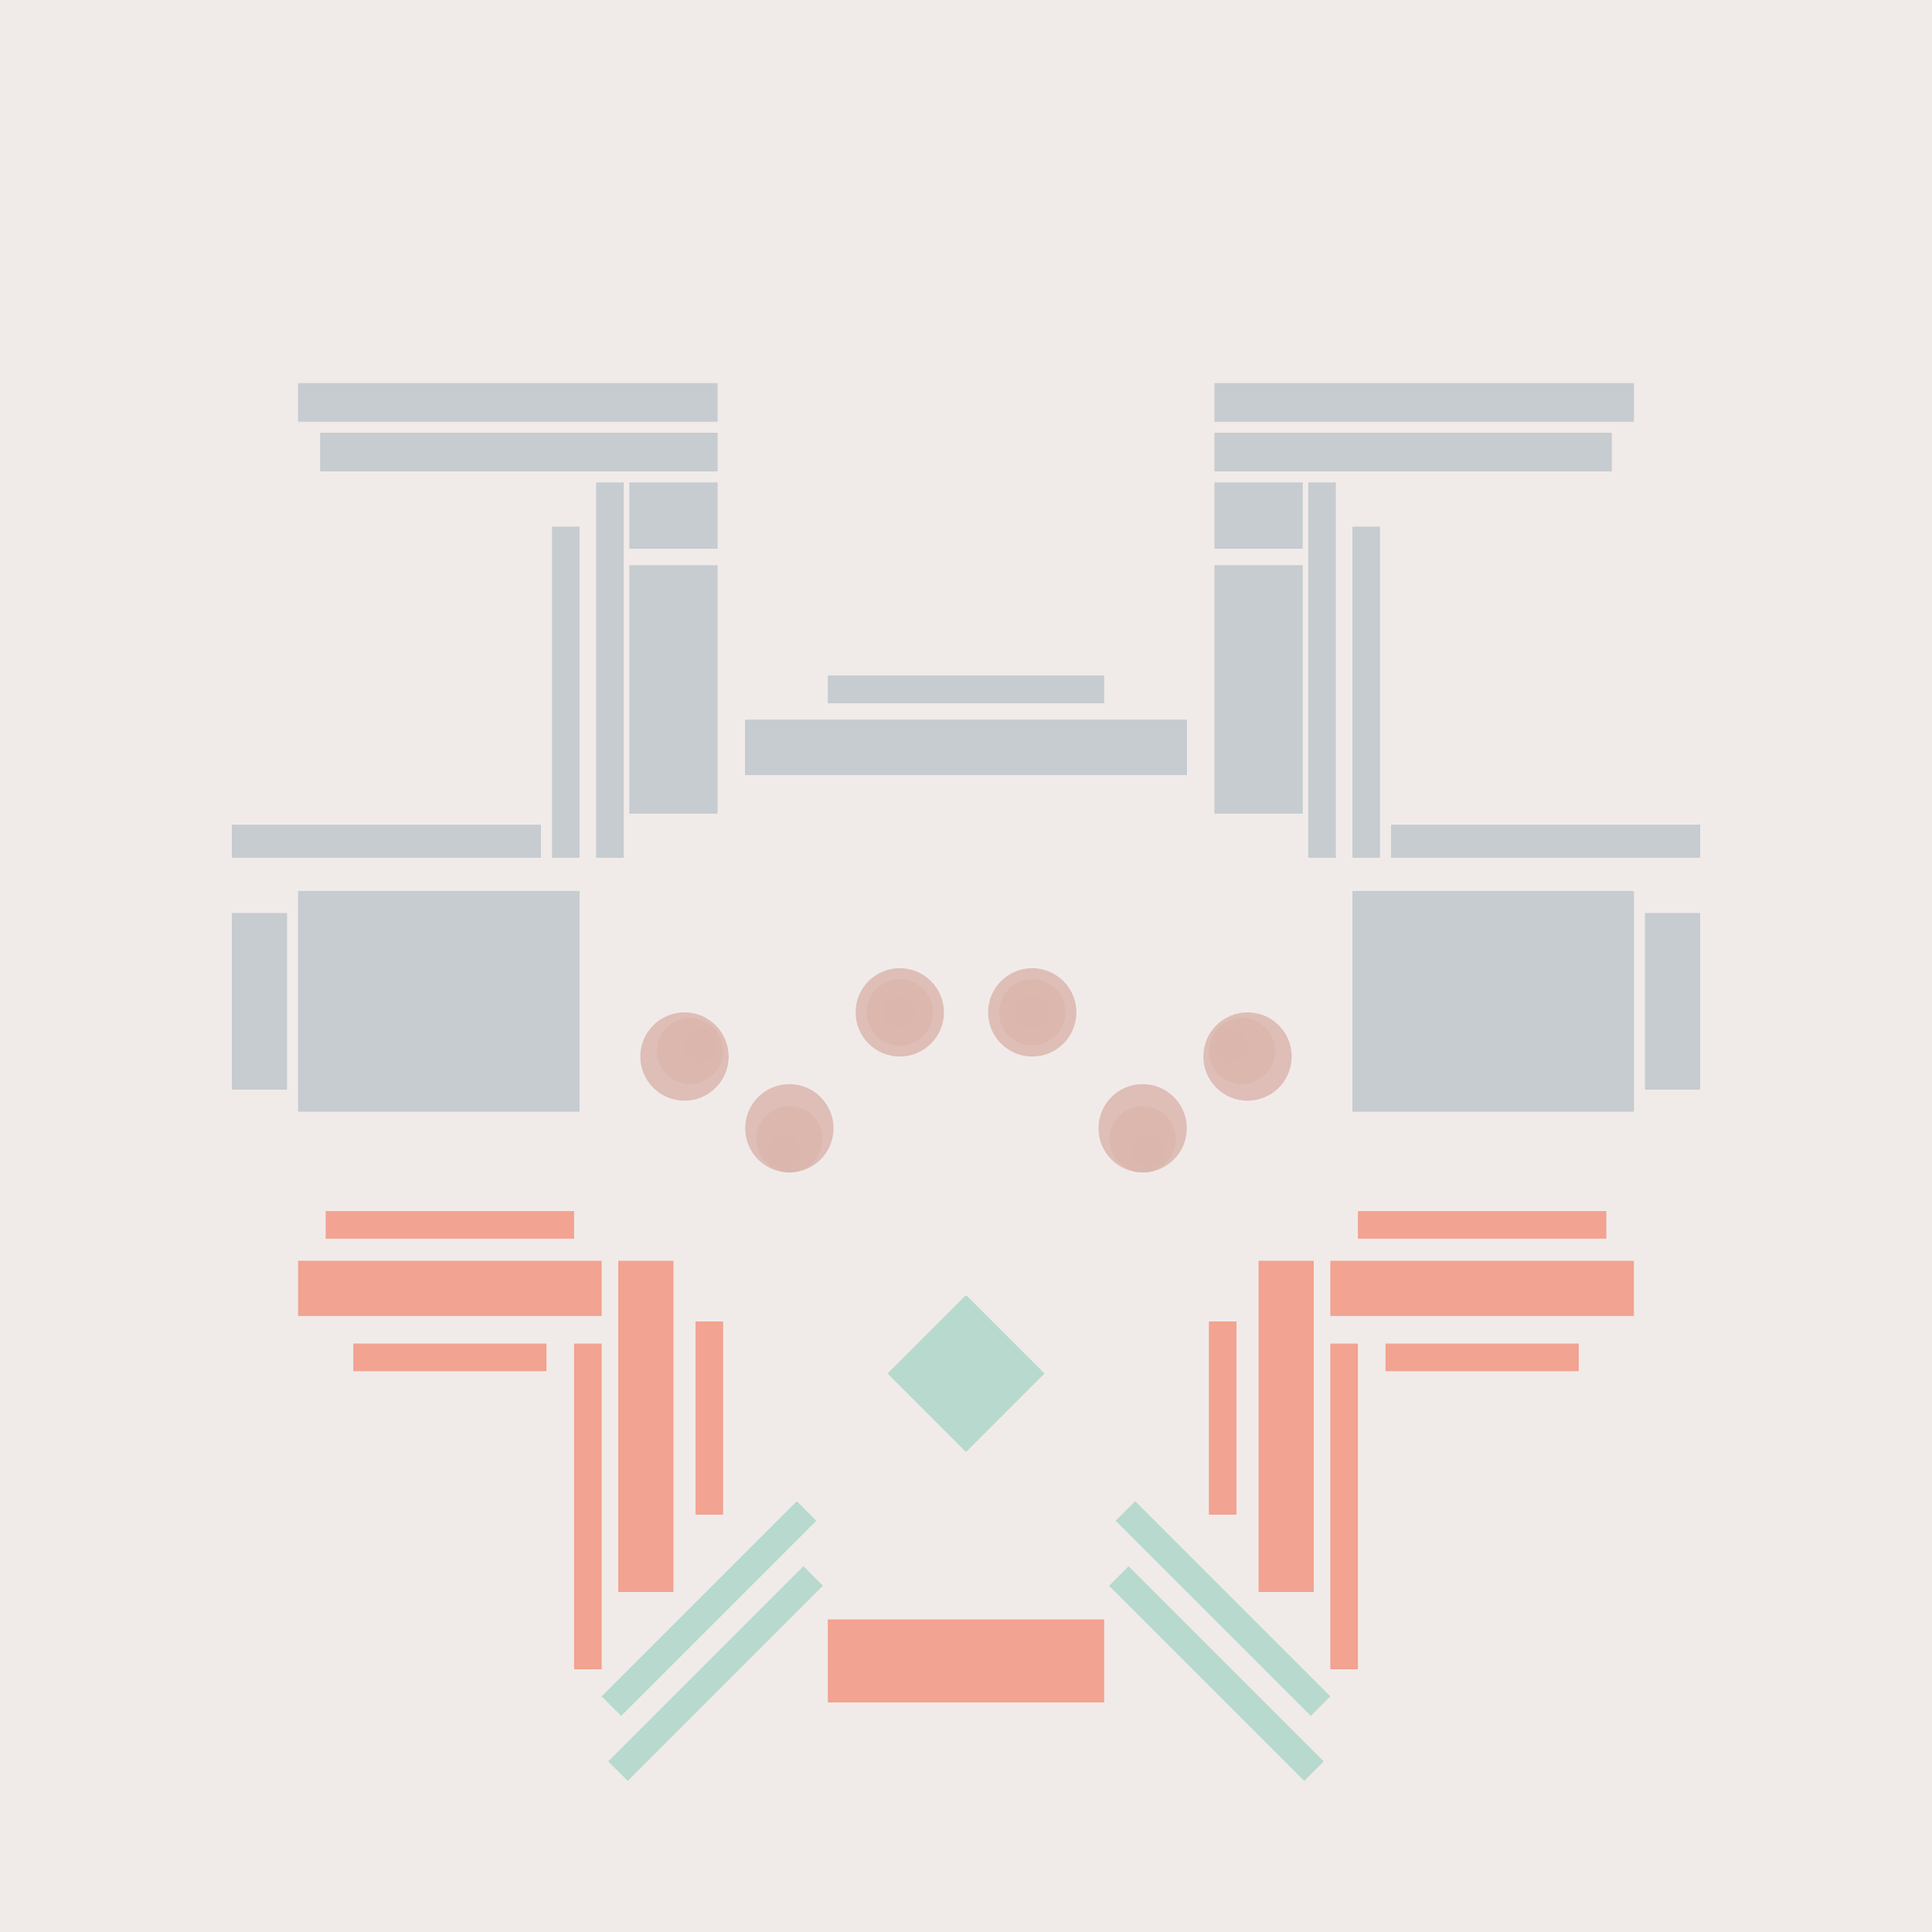 <svg xmlns='http://www.w3.org/2000/svg' preserveAspectRatio='xMinYMin meet' viewBox='0 0 350 350'> <filter id='neon' y='-2' x='-1' width='350' height='350'><feDropShadow flood-color='#8A795D' dx='0' dy='6' flood-opacity='0.65' stdDeviation='2.5' result='shadow'/><feOffset in='StrokePaint' dx='0' dy='2.4' result='offStrPnt'/><feFlood flood-color='#4A4132' flood-opacity='2' result='flood1' /><feOffset in='SourceGraphic' dx='0' dy='2' result='offFlood'/><feOffset in='SourceGraphic' dx='0' dy='9' result='offShadow'/><feComposite in='flood1' in2='offFlood' operator='in'  result='cmpFlood' /><feComposite in='shadow' in2='offShadow' operator='in' result='cmpSha' /><feGaussianBlur in='offStrPnt' stdDeviation='1' result='bStrokeP'/><feGaussianBlur in='cmpFlood' stdDeviation='0.6' result='bFlood'/><feGaussianBlur in='cmpSha' stdDeviation='0.6' result='bShadow'/><feMerge><feMergeNode in='bStrokeP'/><feMergeNode in='bshadow'/><feMergeNode in='bFlood'/><feMergeNode in='SourceGraphic'/></feMerge></filter>  <rect width='100%'  height='100%' fill='#F0EBE9'/> <g filter='url(#neon)' ><rect x='150' y= '280' width='50 ' height=  '15 '  fill= '#f2a391' /><rect x='54 ' y= '215' width='55 ' height=  '10 '  fill= '#f2a391' /><rect x='59 ' y= '206' width='45 ' height=  '5  '  fill= '#f2a391' /><rect x='64 ' y= '230' width='35 ' height=  '5  '  fill= '#f2a391' /><rect x='112' y= '215' width='10 ' height=  '60 '  fill= '#f2a391' /><rect x='126' y= '226' width='5  ' height=  '35 '  fill= '#f2a391' /><rect x='104' y= '230' width='5  ' height=  '59 '  fill= '#f2a391' /><rect x='104' y= '275' width='50 ' height=  '5  '  fill= '#b8d9ce' transform = '  translate( -159   , 173 ) rotate ( -45)'  /><rect x='105' y= '287' width='50 ' height=  '5  '  fill= '#b8d9ce' transform = '  translate( -167   , 177 ) rotate ( -45)'  /><rect x='150' y= '280' width='50 ' height=  '15 '  fill= '#f2a391' transform= 'scale(-1,1) translate(-350,0)'/><rect x='54 ' y= '215' width='55 ' height=  '10 '  fill= '#f2a391' transform= 'scale(-1,1) translate(-350,0)'/><rect x='59 ' y= '206' width='45 ' height=  '5  '  fill= '#f2a391' transform= 'scale(-1,1) translate(-350,0)'/><rect x='64 ' y= '230' width='35 ' height=  '5  '  fill= '#f2a391' transform= 'scale(-1,1) translate(-350,0)'/><rect x='112' y= '215' width='10 ' height=  '60 '  fill= '#f2a391' transform= 'scale(-1,1) translate(-350,0)'/><rect x='126' y= '226' width='5  ' height=  '35 '  fill= '#f2a391' transform= 'scale(-1,1) translate(-350,0)'/><rect x='104' y= '230' width='5  ' height=  '59 '  fill= '#f2a391' transform= 'scale(-1,1) translate(-350,0)'/><rect x='104' y= '275' width='50 ' height=  '5  '  fill= '#b8d9ce' transform = ' scale(-1,1)  translate(-350,0) translate( -159   , 173 ) rotate ( -45)'  /><rect x='105' y= '287' width='50 ' height=  '5  '  fill= '#b8d9ce' transform = ' scale(-1,1)  translate(-350,0) translate( -167   , 177 ) rotate ( -45)'  /><rect x='135' y= '117' width='80 ' height=  '10 '  fill= '#C6CCCF' /><rect x='150' y= '109' width='50 ' height=  '5  '  fill= '#C6CCCF' /><rect x='114' y= '89 ' width='16 ' height=  '45 '  fill= '#C6CCCF' /><rect x='58 ' y= '65 ' width='72 ' height=  '7  '  fill= '#C6CCCF' /><rect x='54 ' y= '148' width='51 ' height=  '40 '  fill= '#C6CCCF' /><rect x='108' y= '74 ' width='5  ' height=  '68 '  fill= '#C6CCCF' /><rect x='42 ' y= '136' width='56 ' height=  '6  '  fill= '#C6CCCF' /><rect x='54 ' y= '56 ' width='76 ' height=  '7  '  fill= '#C6CCCF' /><rect x='114' y= '74 ' width='16 ' height=  '12 '  fill= '#C6CCCF' /><rect x='100' y= '82 ' width='5  ' height=  '60 '  fill= '#C6CCCF' /><rect x='42 ' y= '152' width='10 ' height=  '32 '  fill= '#C6CCCF' /><rect x='135' y= '117' width='80 ' height=  '10 '  fill= '#C6CCCF' transform= 'scale(-1,1) translate(-350,0)'/><rect x='150' y= '109' width='50 ' height=  '5  '  fill= '#C6CCCF' transform= 'scale(-1,1) translate(-350,0)'/><rect x='114' y= '89 ' width='16 ' height=  '45 '  fill= '#C6CCCF' transform= 'scale(-1,1) translate(-350,0)'/><rect x='58 ' y= '65 ' width='72 ' height=  '7  '  fill= '#C6CCCF' transform= 'scale(-1,1) translate(-350,0)'/><rect x='54 ' y= '148' width='51 ' height=  '40 '  fill= '#C6CCCF' transform= 'scale(-1,1) translate(-350,0)'/><rect x='108' y= '74 ' width='5  ' height=  '68 '  fill= '#C6CCCF' transform= 'scale(-1,1) translate(-350,0)'/><rect x='42 ' y= '136' width='56 ' height=  '6  '  fill= '#C6CCCF' transform= 'scale(-1,1) translate(-350,0)'/><rect x='54 ' y= '56 ' width='76 ' height=  '7  '  fill= '#C6CCCF' transform= 'scale(-1,1) translate(-350,0)'/><rect x='114' y= '74 ' width='16 ' height=  '12 '  fill= '#C6CCCF' transform= 'scale(-1,1) translate(-350,0)'/><rect x='100' y= '82 ' width='5  ' height=  '60 '  fill= '#C6CCCF' transform= 'scale(-1,1) translate(-350,0)'/><rect x='42 ' y= '152' width='10 ' height=  '32 '  fill= '#C6CCCF' transform= 'scale(-1,1) translate(-350,0)'/><rect x='165' y= '225' width='20 ' height=  '20 '  fill= '#b8d9ce' transform = '  translate( -115   , 193 ) rotate ( -45)'  /><rect x='165' y= '225' width='20 ' height=  '20 '  fill= '#b8d9ce' transform = ' scale(-1,1)  translate(-350,0) translate( -115   , 193 ) rotate ( -45)'  /></g><g fill-opacity='0.85'><circle cx='163' cy='170' r ='8  '  fill= '#DBB6AD' filter='url(#neon)'  /><circle cx='163' cy='170' r ='6  '  fill= '#DBB6AD' filter='url(#neon)'  /><circle cx='163' cy='170' r ='3  '  fill= '#DBB6AD' filter='url(#neon)'  /><circle cx='124' cy='178' r ='8  '  fill= '#DBB6AD' filter='url(#neon)'  /><circle cx='125' cy='177' r ='6  '  fill= '#DBB6AD' filter='url(#neon)'  /><circle cx='127' cy='176' r ='3  '  fill= '#DBB6AD' filter='url(#neon)'  /><circle cx='143' cy='191' r ='8  '  fill= '#DBB6AD' filter='url(#neon)'  /><circle cx='143' cy='193' r ='6  '  fill= '#DBB6AD' filter='url(#neon)'  /><circle cx='142' cy='195' r ='3  '  fill= '#DBB6AD' filter='url(#neon)'  /><circle cx='163' cy='170' r ='8  '  fill= '#DBB6AD' filter='url(#neon)'  transform= 'scale(-1,1) translate(-350,0)'/><circle cx='163' cy='170' r ='6  '  fill= '#DBB6AD' filter='url(#neon)'  transform= 'scale(-1,1) translate(-350,0)'/><circle cx='163' cy='170' r ='3  '  fill= '#DBB6AD' filter='url(#neon)'  transform= 'scale(-1,1) translate(-350,0)'/><circle cx='124' cy='178' r ='8  '  fill= '#DBB6AD' filter='url(#neon)'  transform= 'scale(-1,1) translate(-350,0)'/><circle cx='125' cy='177' r ='6  '  fill= '#DBB6AD' filter='url(#neon)'  transform= 'scale(-1,1) translate(-350,0)'/><circle cx='127' cy='176' r ='3  '  fill= '#DBB6AD' filter='url(#neon)'  transform= 'scale(-1,1) translate(-350,0)'/><circle cx='143' cy='191' r ='8  '  fill= '#DBB6AD' filter='url(#neon)'  transform= 'scale(-1,1) translate(-350,0)'/><circle cx='143' cy='193' r ='6  '  fill= '#DBB6AD' filter='url(#neon)'  transform= 'scale(-1,1) translate(-350,0)'/><circle cx='142' cy='195' r ='3  '  fill= '#DBB6AD' filter='url(#neon)'  transform= 'scale(-1,1) translate(-350,0)'/></g></svg>